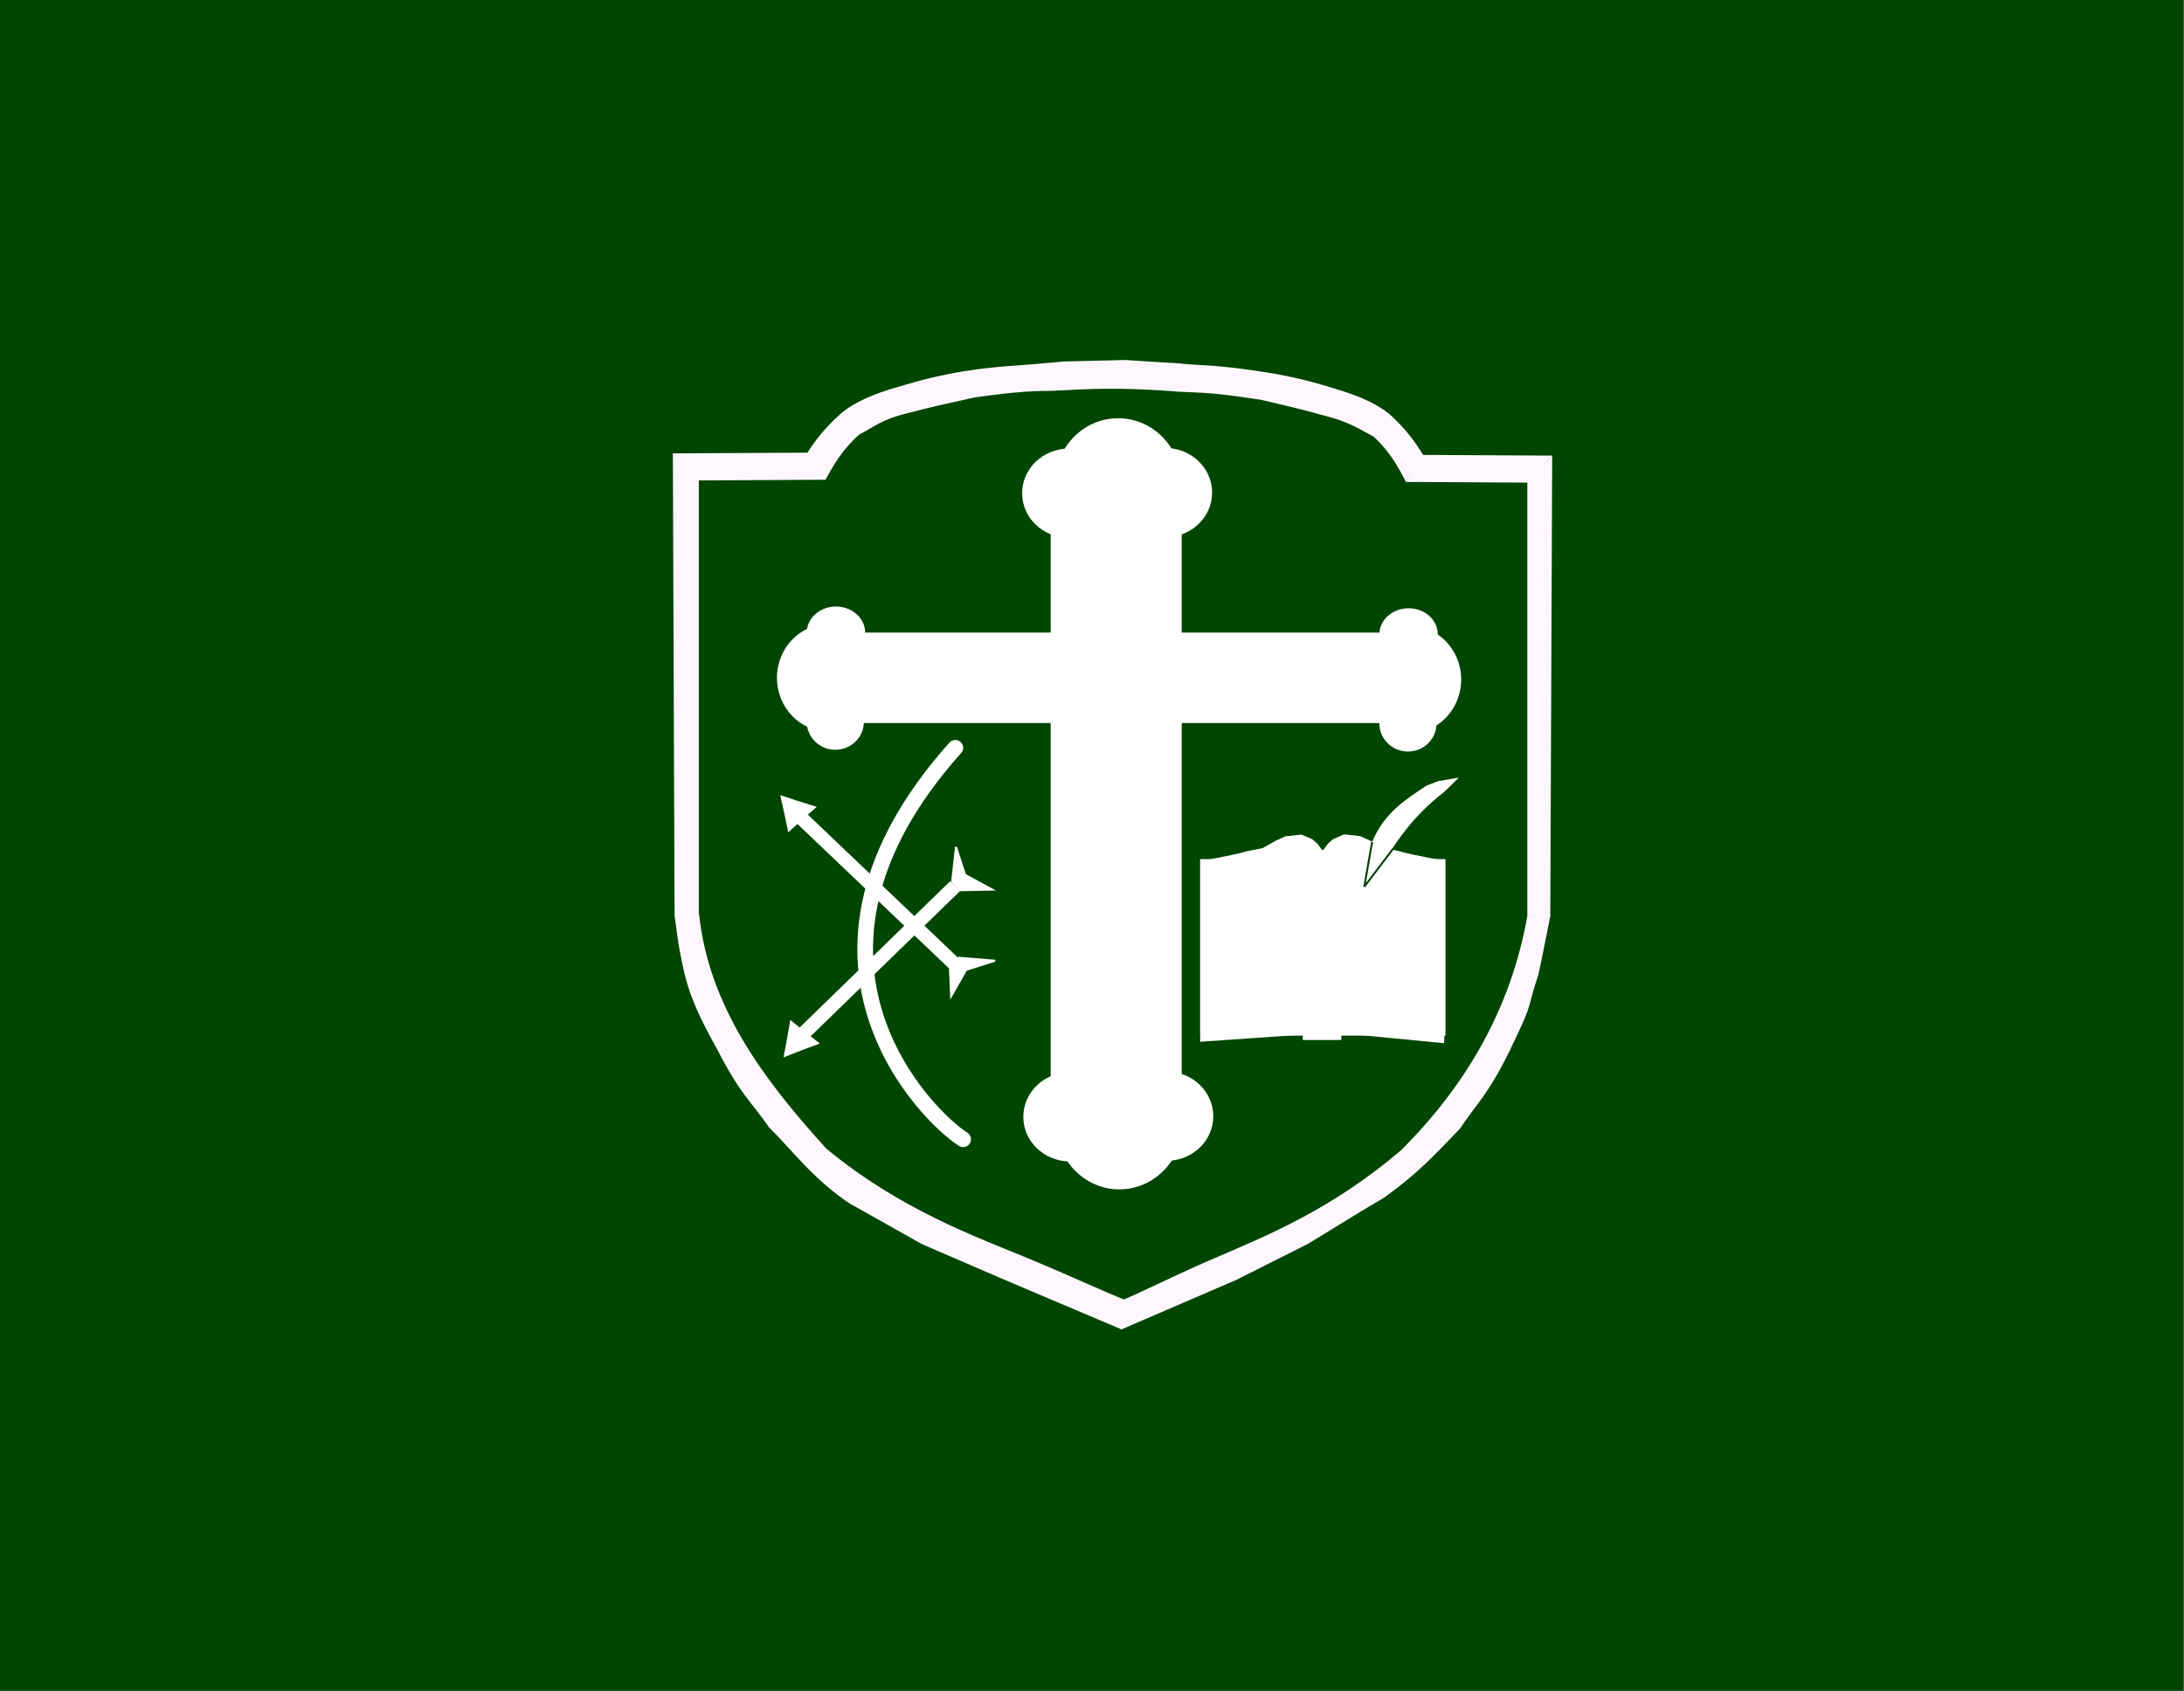 <?xml version="1.0" encoding="UTF-8" standalone="no"?>
<!-- Created with Inkscape (http://www.inkscape.org/) -->

<svg
   xmlns:dc="http://purl.org/dc/elements/1.1/"
   xmlns:cc="http://creativecommons.org/ns#"
   xmlns:rdf="http://www.w3.org/1999/02/22-rdf-syntax-ns#"
   xmlns:svg="http://www.w3.org/2000/svg"
   xmlns="http://www.w3.org/2000/svg"
   xmlns:sodipodi="http://sodipodi.sourceforge.net/DTD/sodipodi-0.dtd"
   xmlns:inkscape="http://www.inkscape.org/namespaces/inkscape"
   id="svg3336"
   version="1.1"
   inkscape:version="0.91 r13725"
   width="1028"
   height="796"
   viewBox="0 0 1028 796"
   sodipodi:docname="Bandeira de Santa Isabel do Rio Negro-AM.svg">
  <rect x="0" y="0" width="1028" height="796" fill="#808080" stroke="none"/>
  <defs
     id="defs3340" />
  <sodipodi:namedview
     pagecolor="#ffffff"
     bordercolor="#666666"
     borderopacity="1"
     objecttolerance="10"
     gridtolerance="10"
     guidetolerance="10"
     inkscape:pageopacity="0"
     inkscape:pageshadow="2"
     inkscape:window-width="1920"
     inkscape:window-height="1017"
     id="namedview3338"
     showgrid="false"
     inkscape:zoom="1.0653266"
     inkscape:cx="514"
     inkscape:cy="398"
     inkscape:window-x="-8"
     inkscape:window-y="-8"
     inkscape:window-maximized="1"
     inkscape:current-layer="svg3336" />
  <rect
     style="fill:#004600;fill-opacity:1;stroke:none;stroke-width:8.2;stroke-linecap:round;stroke-linejoin:round;stroke-miterlimit:4;stroke-dasharray:none;stroke-opacity:1"
     id="rect4580"
     width="1027.797"
     height="797.245"
     x="0"
     y="-1" />
  <path
     style="fill:#fff7ff;fill-opacity:1;fill-rule:evenodd;stroke:none;stroke-width:0.1;stroke-linecap:butt;stroke-linejoin:miter;stroke-miterlimit:4;stroke-dasharray:none;stroke-opacity:1"
     d="m 329.066,430.485 c 4.633,43.35 30.25,77.649 59.844,110.233 34.592,28.603 69.773,41.248 95.567,51.908 18.985,7.862 35.81,15.736 44.868,19.265 l -1.351,13.998 -55.73,-23.639 -38.471,-16.622 c -9.372,-5.309 -19.219,-10.878 -34.197,-19.247 -17.324,-11.859 -25.606,-23.718 -37.555,-35.578 -7.968,-11.667 -13.571,-15.427 -24.426,-36.744 -13.22,-23.621 -15.106,-32.078 -18.32,-50.159 -0.204,-1.15 -1.832,-13.415 -1.832,-13.415 z"
     id="path3362"
     inkscape:connector-curvature="0"
     sodipodi:nodetypes="ccccccccccscc" />
  <path
     style="fill:#fff7ff;fill-opacity:1;fill-rule:evenodd;stroke:none;stroke-width:0.1;stroke-linecap:butt;stroke-linejoin:miter;stroke-miterlimit:4;stroke-dasharray:none;stroke-opacity:1"
     d="m 316.713,213.283 0.811,217.323 11.415,-0.106 0,-204.71 z"
     id="path3364"
     inkscape:connector-curvature="0"
     sodipodi:nodetypes="ccccc" />
  <path
     style="fill:#fff7ff;fill-opacity:1;fill-rule:evenodd;stroke:none;stroke-width:0.1;stroke-linecap:butt;stroke-linejoin:miter;stroke-miterlimit:4;stroke-dasharray:none;stroke-opacity:1"
     d="m 328.815,226.175 59.916,-0.33 -8.395,-12.741 -63.711,0.33"
     id="path3366"
     inkscape:connector-curvature="0" />
  <path
     style="fill:#fff7ff;fill-opacity:1;fill-rule:evenodd;stroke:none;stroke-width:0.1;stroke-linecap:butt;stroke-linejoin:miter;stroke-miterlimit:4;stroke-dasharray:none;stroke-opacity:1"
     d="m 380.073,213.105 c 3.885,-6.151 8.701,-12.193 15.673,-18.344 6.116,-5.375 15.633,-9.412 27.37,-12.741 9.646,-2.943 19.72,-5.476 30.59,-7.249 16.012,-2.55 26.977,-2.666 39.51,-3.91 l 7.64,-0.703 0,13.51 -5.865,0.33 c -12.075,-0.063 -24.035,1.383 -36.11,3.075 -11.614,2.563 -21.463,4.686 -30.935,7.249 -13.606,3.222 -16.684,6.883 -23.345,10.105 -8.129,7.176 -12.166,14.352 -16.137,21.528"
     id="path3368"
     inkscape:connector-curvature="0"
     sodipodi:nodetypes="cccccccccccc" />
  <path
     style="fill:#fff7ff;fill-opacity:1;fill-rule:evenodd;stroke:none;stroke-width:0.1;stroke-linecap:butt;stroke-linejoin:miter;stroke-miterlimit:4;stroke-dasharray:none;stroke-opacity:1"
     d="m 718.929,431.155 c -7.888,44.511 -29.527,80.399 -59.138,110.038 -33.098,28.552 -65.032,41.175 -89.711,51.817 -18.165,7.848 -32.817,15.399 -41.483,18.922 l -0.876,13.973 54.045,-23.288 33.787,-17.005 c 8.967,-5.3 21.411,-13.334 35.742,-21.687 16.576,-11.838 24.5,-20.79 35.933,-32.628 7.624,-11.646 12.985,-15.4 23.371,-36.679 12.217,-25.229 7.38,-17.587 13.477,-35.636 0.374,-1.107 5.689,-27.935 5.689,-27.935 z"
     id="path3362-4"
     inkscape:connector-curvature="0"
     sodipodi:nodetypes="ccccccccccscc" />
  <path
     style="fill:#fff7ff;fill-opacity:1;fill-rule:evenodd;stroke:none;stroke-width:0.1;stroke-linecap:butt;stroke-linejoin:miter;stroke-miterlimit:4;stroke-dasharray:none;stroke-opacity:1"
     d="m 730.607,214.555 -0.897,216.831 -10.812,-0.105 0,-204.598 z"
     id="path3364-5"
     inkscape:connector-curvature="0"
     sodipodi:nodetypes="ccccc" />
  <path
     style="fill:#fff7ff;fill-opacity:1;fill-rule:evenodd;stroke:none;stroke-width:0.1;stroke-linecap:butt;stroke-linejoin:miter;stroke-miterlimit:4;stroke-dasharray:none;stroke-opacity:1"
     d="m 719.017,227.206 -57.327,-0.329 8.032,-12.719 60.958,0.329"
     id="path3366-7"
     inkscape:connector-curvature="0" />
  <path
     style="fill:#fff7ff;fill-opacity:1;fill-rule:evenodd;stroke:none;stroke-width:0.1;stroke-linecap:butt;stroke-linejoin:miter;stroke-miterlimit:4;stroke-dasharray:none;stroke-opacity:1"
     d="m 669.91,214.268 c -3.717,-6.14 -8.261,-12.28 -14.933,-18.42 -5.852,-5.366 -14.958,-9.395 -26.188,-12.719 -9.229,-2.938 -18.869,-5.466 -29.269,-7.237 -15.321,-2.545 -25.451,-3.651 -37.677,-4.233 l -10.568,-0.76 3.09,13.486 7.645,0.329 c 11.838,0.496 19.709,1.769 31.263,3.458 11.112,2.558 20.104,4.678 29.167,7.237 13.018,3.216 17.691,6.871 24.064,10.087 7.777,7.163 11.504,14.218 15.304,21.381"
     id="path3368-3"
     inkscape:connector-curvature="0"
     sodipodi:nodetypes="cccccccccccc" />
  <path
     style="fill:#fff7ff;fill-opacity:1;fill-rule:evenodd;stroke:none;stroke-width:0.1;stroke-linecap:butt;stroke-linejoin:miter;stroke-miterlimit:4;stroke-dasharray:none;stroke-opacity:1"
     d="m 500.751,170.184 29.067,-0.7 26.449,1.72 -1.87,13.152 c -18.556,-1.516 -36.555,-1.789 -53.89,-0.583 z"
     id="path3418"
     inkscape:connector-curvature="0"
     sodipodi:nodetypes="cccccc" />
  <rect
     style="fill:#ffffff;fill-opacity:1;stroke:none;stroke-width:0.1;stroke-miterlimit:4;stroke-dasharray:none;stroke-opacity:1"
     id="rect4220"
     width="292.503"
     height="42.577"
     x="380.972"
     y="297.798" />
  <rect
     style="fill:#ffffff;fill-opacity:1;stroke:none;stroke-width:0.1;stroke-miterlimit:4;stroke-dasharray:none;stroke-opacity:1"
     id="rect4222"
     width="61.676"
     height="326.615"
     x="494.553"
     y="216.144" />
  <ellipse
     style="fill:#ffffff;fill-opacity:1;stroke:none;stroke-width:0.1;stroke-miterlimit:4;stroke-dasharray:none;stroke-opacity:1"
     id="path4224"
     cx="393.482"
     cy="297.79"
     rx="13.74"
     ry="12.248" />
  <ellipse
     style="fill:#ffffff;fill-opacity:1;stroke:none;stroke-width:0.1;stroke-miterlimit:4;stroke-dasharray:none;stroke-opacity:1"
     id="path4226"
     cx="390.132"
     cy="319.086"
     rx="24.426"
     ry="25.371" />
  <ellipse
     style="fill:#ffffff;fill-opacity:1;stroke:none;stroke-width:0.1;stroke-miterlimit:4;stroke-dasharray:none;stroke-opacity:1"
     id="path4226-2"
     cx="393.185"
     cy="339.853"
     rx="13.434"
     ry="13.123" />
  <ellipse
     style="fill:#ffffff;fill-opacity:1;stroke:none;stroke-width:0.1;stroke-miterlimit:4;stroke-dasharray:none;stroke-opacity:1"
     id="path4245"
     cx="526.307"
     cy="228.1"
     rx="29.922"
     ry="31.203" />
  <ellipse
     style="fill:#ffffff;fill-opacity:1;stroke:none;stroke-width:0.1;stroke-miterlimit:4;stroke-dasharray:none;stroke-opacity:1"
     id="path4245-5"
     cx="503.095"
     cy="232.183"
     rx="21.984"
     ry="20.997" />
  <ellipse
     style="fill:#ffffff;fill-opacity:1;stroke:none;stroke-width:0.1;stroke-miterlimit:4;stroke-dasharray:none;stroke-opacity:1"
     id="path4245-5-9"
     cx="548.549"
     cy="231.899"
     rx="21.984"
     ry="20.997" />
  <ellipse
     style="fill:#ffffff;fill-opacity:1;stroke:none;stroke-width:0.1;stroke-miterlimit:4;stroke-dasharray:none;stroke-opacity:1"
     id="path4224-8"
     cx="663.016"
     cy="298.608"
     rx="13.74"
     ry="12.248" />
  <ellipse
     style="fill:#ffffff;fill-opacity:1;stroke:none;stroke-width:0.1;stroke-miterlimit:4;stroke-dasharray:none;stroke-opacity:1"
     id="path4226-5"
     cx="663.345"
     cy="319.904"
     rx="24.426"
     ry="25.371" />
  <ellipse
     style="fill:#ffffff;fill-opacity:1;stroke:none;stroke-width:0.1;stroke-miterlimit:4;stroke-dasharray:none;stroke-opacity:1"
     id="path4226-2-1"
     cx="662.718"
     cy="340.671"
     rx="13.434"
     ry="13.123" />
  <ellipse
     style="fill:#ffffff;fill-opacity:1;stroke:none;stroke-width:0.1;stroke-miterlimit:4;stroke-dasharray:none;stroke-opacity:1"
     id="path4245-9"
     cx="526.866"
     cy="528.721"
     rx="29.922"
     ry="31.203" />
  <ellipse
     style="fill:#ffffff;fill-opacity:1;stroke:none;stroke-width:0.1;stroke-miterlimit:4;stroke-dasharray:none;stroke-opacity:1"
     id="path4245-5-5"
     cx="503.654"
     cy="525.774"
     rx="21.984"
     ry="20.997" />
  <ellipse
     style="fill:#ffffff;fill-opacity:1;stroke:none;stroke-width:0.1;stroke-miterlimit:4;stroke-dasharray:none;stroke-opacity:1"
     id="path4245-5-9-0"
     cx="549.108"
     cy="525.49"
     rx="21.984"
     ry="20.997" />
  <path
     style="fill:none;fill-rule:evenodd;stroke:#ffffff;stroke-width:7.373;stroke-linecap:round;stroke-linejoin:round;stroke-miterlimit:4;stroke-dasharray:none;stroke-opacity:1"
     d="m 449.67,352.039 c -89.003,99.485 -12.967,173.787 3.664,184.304"
     id="path4321"
     inkscape:connector-curvature="0"
     sodipodi:nodetypes="cc" />
  <rect
     style="fill:#ffffff;fill-opacity:1;stroke:none;stroke-width:8.2;stroke-linecap:round;stroke-linejoin:round;stroke-miterlimit:4;stroke-dasharray:none;stroke-opacity:1"
     id="rect4323"
     width="100.318"
     height="6.568"
     x="538.617"
     y="15.313"
     transform="matrix(0.724,0.69,-0.722,0.691,0,0)" />
  <rect
     style="fill:#ffffff;fill-opacity:1;stroke:none;stroke-width:8.2;stroke-linecap:round;stroke-linejoin:round;stroke-miterlimit:4;stroke-dasharray:none;stroke-opacity:1"
     id="rect4323-4"
     width="100.275"
     height="6.571"
     x="-96.361"
     y="609.628"
     transform="matrix(0.717,-0.697,0.729,0.685,0,0)" />
  <path
     style="fill:#ffffff;fill-opacity:1;fill-rule:evenodd;stroke:#ffffff;stroke-width:0.899px;stroke-linecap:butt;stroke-linejoin:miter;stroke-opacity:1"
     d="m 448.144,415.029 1.832,-16.331 4.275,13.123 12.824,6.999 -14.961,0.292 z"
     id="path4342"
     inkscape:connector-curvature="0" />
  <path
     style="fill:#ffffff;fill-opacity:1;fill-rule:evenodd;stroke:#ffffff;stroke-width:0.899px;stroke-linecap:butt;stroke-linejoin:miter;stroke-opacity:1"
     d="m 451.246,450.867 17.134,1.396 -13.644,4.366 -7.049,12.397 -0.629,-14.28 z"
     id="path4342-4"
     inkscape:connector-curvature="0" />
  <path
     sodipodi:type="star"
     style="fill:#ffffff;fill-opacity:1;stroke:none;stroke-width:8.2;stroke-linecap:round;stroke-linejoin:round;stroke-miterlimit:4;stroke-dasharray:none;stroke-opacity:1"
     id="path4359"
     sodipodi:sides="3"
     sodipodi:cx="389.61917"
     sodipodi:cy="392.77402"
     sodipodi:r1="26.867388"
     sodipodi:r2="13.345896"
     sodipodi:arg1="1.8847345"
     sodipodi:arg2="2.7974987"
     inkscape:flatsided="false"
     inkscape:rounded="0"
     inkscape:randomized="0"
     d="m 381.322,418.328 -4.267,-21.052 -5.419,-24.465 20.365,6.831 23.896,7.54 -16.098,14.221 z"
     inkscape:transform-center-x="-1.7533286"
     inkscape:transform-center-y="1.2262192"
     transform="matrix(0.389,0,0,0.385,222.676,230.784)" />
  <path
     sodipodi:type="star"
     style="fill:#ffffff;fill-opacity:1;stroke:none;stroke-width:8.2;stroke-linecap:round;stroke-linejoin:round;stroke-miterlimit:4;stroke-dasharray:none;stroke-opacity:1"
     id="path4359-1"
     sodipodi:sides="3"
     sodipodi:cx="389.61917"
     sodipodi:cy="392.77402"
     sodipodi:r1="26.867388"
     sodipodi:r2="13.345896"
     sodipodi:arg1="1.8847345"
     sodipodi:arg2="2.7974987"
     inkscape:flatsided="false"
     inkscape:rounded="0"
     inkscape:randomized="0"
     d="m 381.322,418.328 -4.267,-21.052 -5.419,-24.465 20.365,6.831 23.896,7.54 -16.098,14.221 z"
     inkscape:transform-center-x="-1.9466723"
     inkscape:transform-center-y="-0.87864634"
     transform="matrix(0.362,0.135,-0.147,0.359,292.25,296.122)" />
  <rect
     style="fill:#ffffff;fill-opacity:1;stroke:none;stroke-width:8.2;stroke-linecap:round;stroke-linejoin:round;stroke-miterlimit:4;stroke-dasharray:none;stroke-opacity:1"
     id="rect4385"
     width="115.506"
     height="83.101"
     x="564.875"
     y="404.443" />
  <rect
     style="fill:#ffffff;fill-opacity:1;stroke:none;stroke-width:8.2;stroke-linecap:round;stroke-linejoin:round;stroke-miterlimit:4;stroke-dasharray:none;stroke-opacity:1"
     id="rect4387"
     width="18.135"
     height="89.494"
     x="613.236"
     y="400.113" />
  <path
     style="fill:#ffffff;fill-opacity:1;fill-rule:evenodd;stroke:none;stroke-width:1.519px;stroke-linecap:butt;stroke-linejoin:miter;stroke-opacity:1"
     d="m 565.738,405.268 7.556,-1.443 c 4.444,-0.962 10.883,-2.131 13.602,-3.093 l 7.341,-1.443 6.261,-3.506 4.534,-2.062 7.556,-0.825 5.182,2.268 2.375,2.062 2.159,2.887 0,7.217 c 0,0 -0.432,12.991 -1.295,14.434 -0.864,1.443 -8.204,7.217 -9.068,8.661 -0.864,1.443 -5.397,3.506 -8.42,4.949 -3.023,1.443 -7.556,2.268 -7.556,2.268 l -13.602,-5.774 c 0,0 2.159,-1.237 -1.511,-3.506 -3.67,-2.268 -9.715,-11.548 -9.715,-11.548 l -2.375,-7.217 z"
     id="path4391"
     inkscape:connector-curvature="0"
     sodipodi:nodetypes="cccccccccccsssccsccc" />
  <path
     style="fill:#ffffff;fill-opacity:1;fill-rule:evenodd;stroke:none;stroke-width:1.519px;stroke-linecap:butt;stroke-linejoin:miter;stroke-opacity:1"
     d="m 679.437,405.162 -7.547,-1.443 c -4.439,-0.962 -10.869,-2.131 -13.584,-3.093 l -7.331,-1.443 -6.253,-3.506 -4.528,-2.062 -7.547,-0.825 -5.175,2.268 -2.372,2.062 -2.156,2.887 0,7.217 c 0,0 0.431,12.991 1.294,14.435 0.863,1.443 8.194,7.217 9.056,8.661 0.862,1.443 5.391,3.506 8.409,4.949 3.019,1.443 7.547,2.268 7.547,2.268 l 13.584,-5.774 c 0,0 -2.156,-1.237 1.509,-3.506 3.666,-2.268 9.703,-11.548 9.703,-11.548 l 2.372,-7.217 z"
     id="path4391-7"
     inkscape:connector-curvature="0"
     sodipodi:nodetypes="cccccccccccsssccsccc" />
  <path
     style="fill:#ffffff;fill-opacity:1;fill-rule:evenodd;stroke:none;stroke-width:1.519px;stroke-linecap:butt;stroke-linejoin:miter;stroke-opacity:1"
     d="m 564.875,490.432 44.691,-3.093 -42.316,-4.33 -2.159,0.206 z"
     id="path4408"
     inkscape:connector-curvature="0" />
  <path
     style="fill:#ffffff;fill-opacity:1;fill-rule:evenodd;stroke:none;stroke-width:1.519px;stroke-linecap:butt;stroke-linejoin:miter;stroke-opacity:1"
     d="m 634.394,486.72 44.691,4.33 0.648,0 0.216,-5.774 z"
     id="path4410"
     inkscape:connector-curvature="0" />
  <path
     style="fill:#ffffff;fill-opacity:1;fill-rule:evenodd;stroke:none;stroke-width:1px;stroke-linecap:butt;stroke-linejoin:miter;stroke-opacity:1"
     d="m 641.95,418.053 3.886,-21.652 c 5.876,-14.001 15.908,-20.064 25.692,-26.601 l 5.397,-2.062 9.715,-1.65 -6.693,6.599 c -15.363,11.823 -22.714,23.645 -30.226,35.468 z"
     id="path4412"
     inkscape:connector-curvature="0"
     sodipodi:nodetypes="cccccccc" />
  <path
     style="fill:none;fill-rule:evenodd;stroke:#003e00;stroke-width:0.899px;stroke-linecap:butt;stroke-linejoin:miter;stroke-opacity:1"
     d="m 645.837,396.401 -3.67,21.033 13.602,-17.94"
     id="path4414"
     inkscape:connector-curvature="0" />
</svg>
